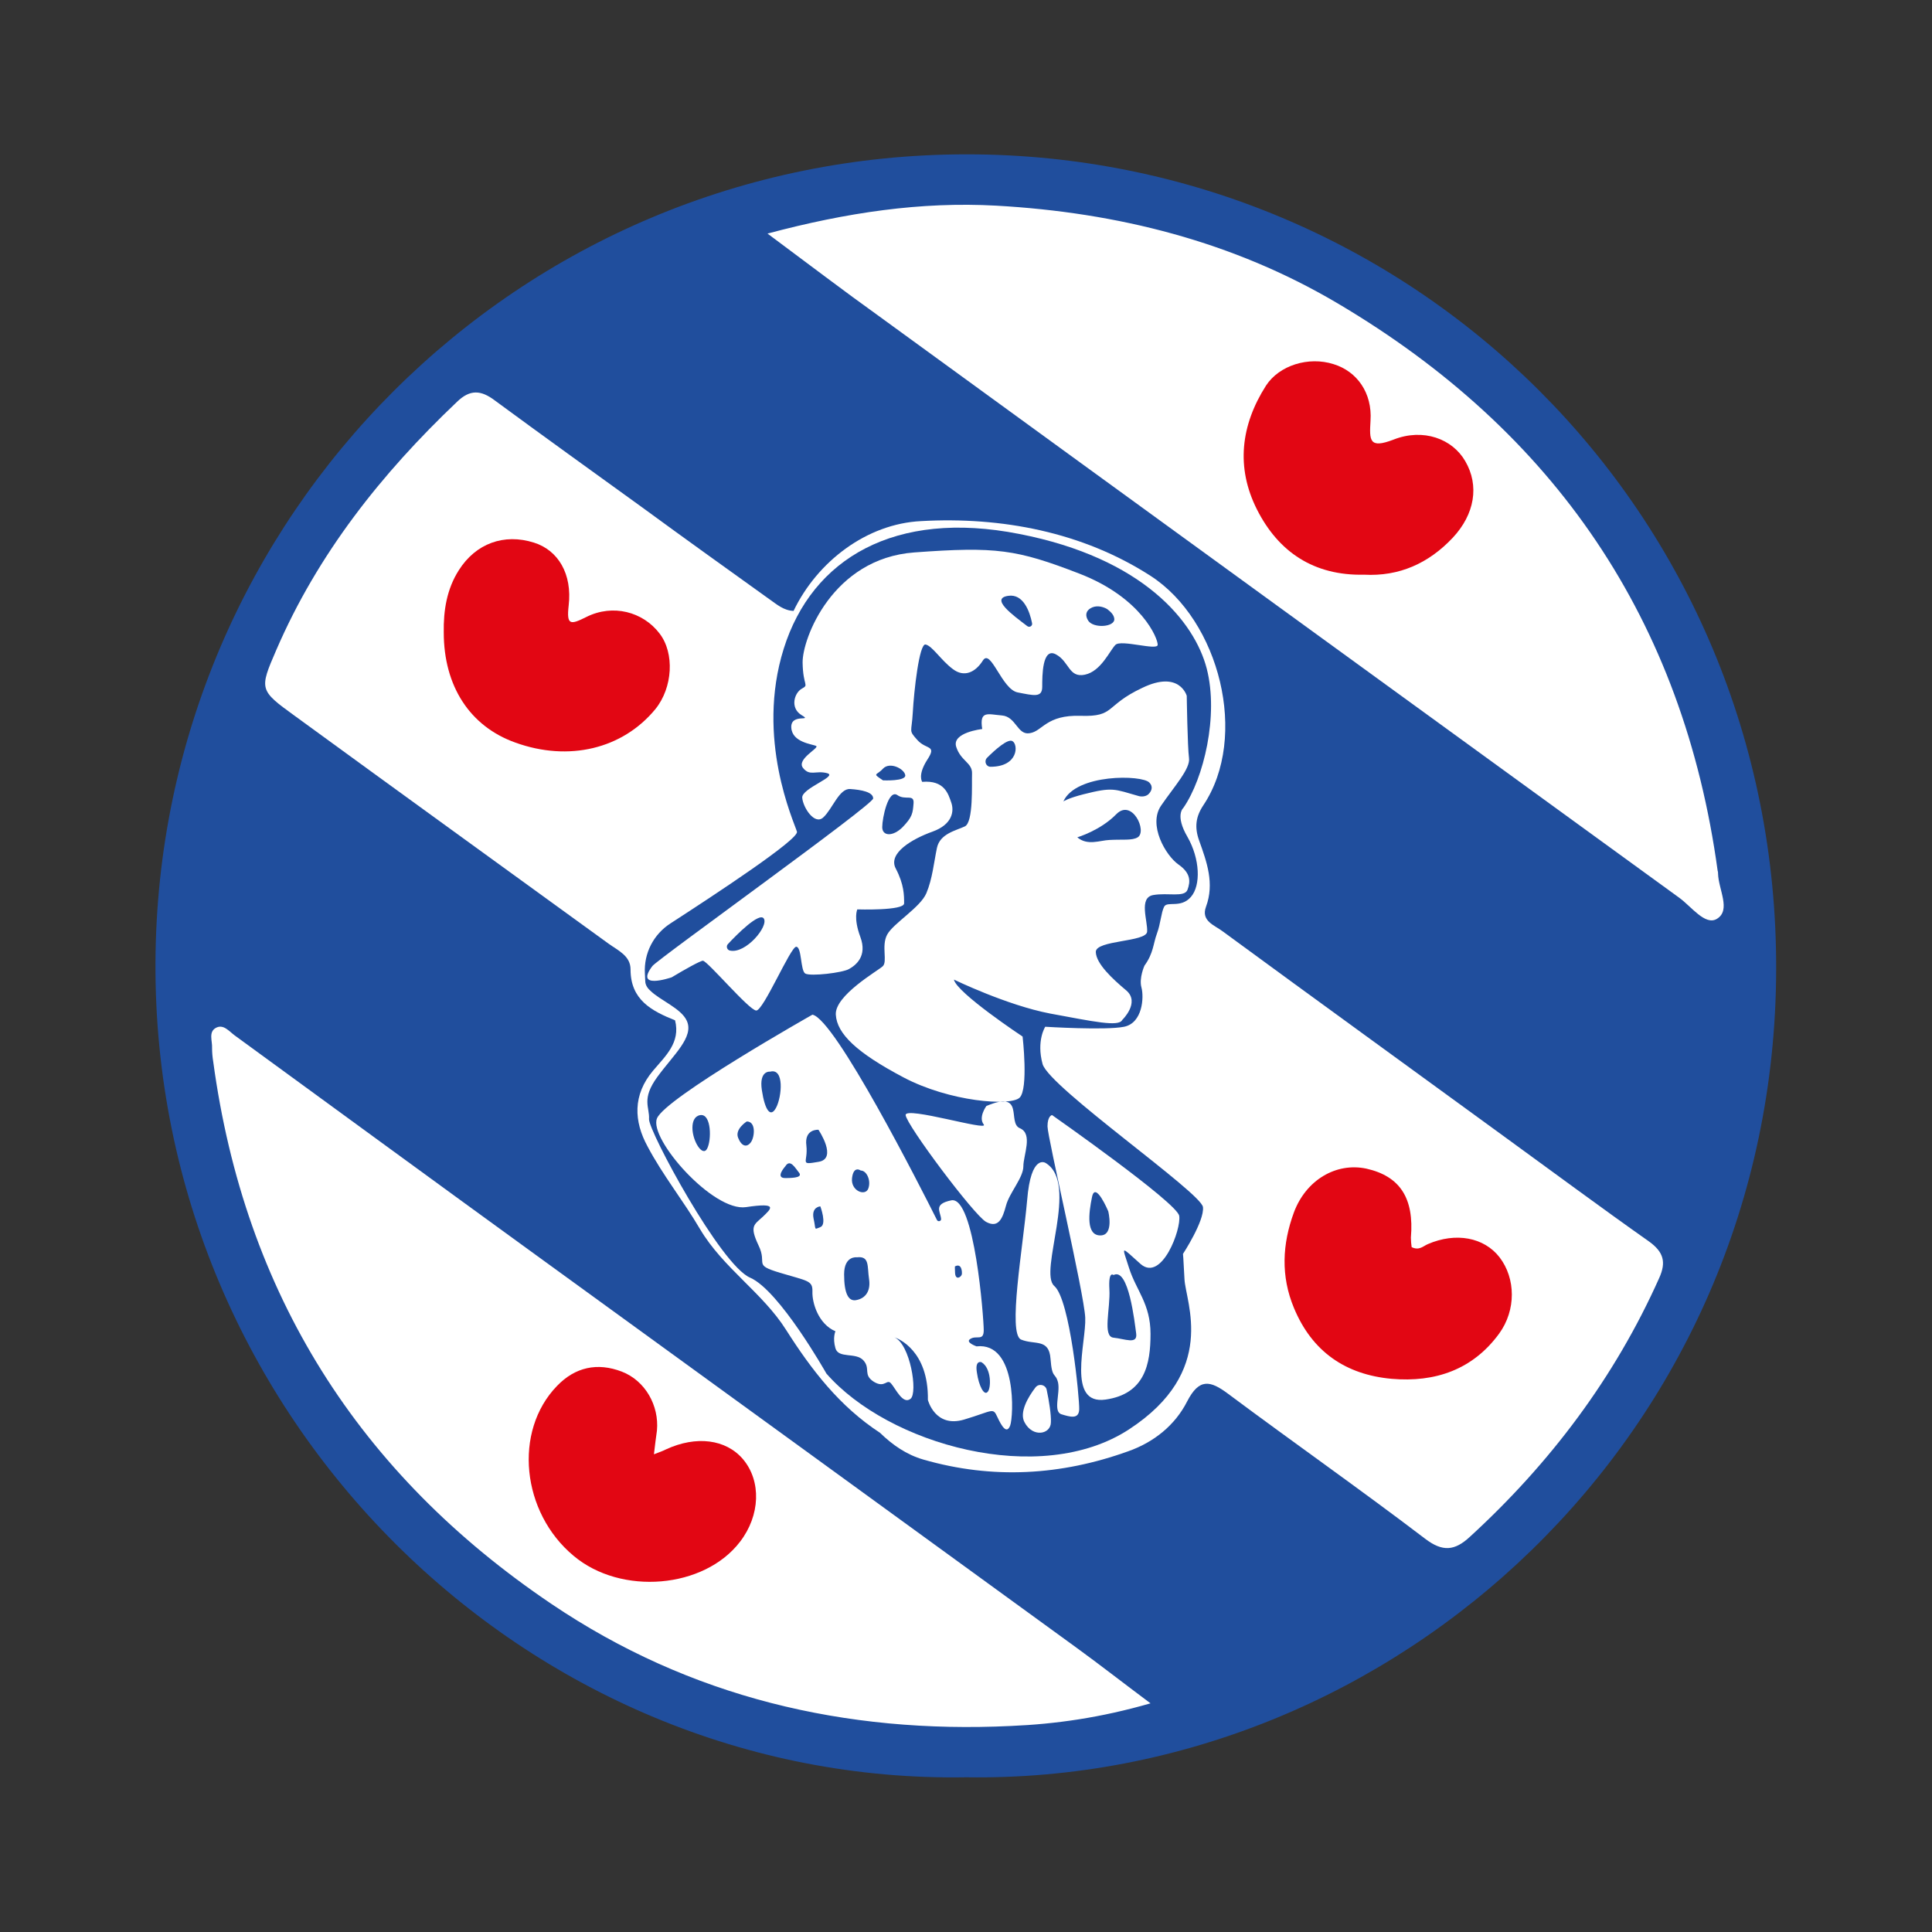 <svg xmlns="http://www.w3.org/2000/svg" xmlns:xlink="http://www.w3.org/1999/xlink" id="Laag_1" x="0px" y="0px" viewBox="0 0 512 512" style="enable-background:new 0 0 512 512;" xml:space="preserve"><rect x="0" y="0" width="512" height="512" fill="#333333" stroke="none"/><style type="text/css">	.st0{fill:#FFFFFF;}	.st1{fill:#204E9D;}	.st2{fill:#E20613;}	.st3{fill:none;}</style><g>	<circle class="st0" cx="256" cy="256" r="208.7"></circle>	<g>		<g id="F3kDhO.tif_00000013884889808121741000000005170790338477483426_">			<g>				<g>					<path class="st1" d="M256.1,471c-116.5,2-215.5-95.2-214.9-216c0.6-118.3,96.2-214.1,215-214.1c117.8,0,214.9,94.6,214.5,216.1      C470.4,380,369.8,472.7,256.1,471z M210.3,161.9c-2.6-0.1-4.4-1.7-6.4-3.1c-11.3-8.1-22.6-16.2-33.8-24.4      c-13-9.4-26.1-18.8-39-28.3c-3.6-2.7-6.5-3-10,0.4c-20,19-36.9,40.3-47.9,65.8c-4.5,10.4-4.5,10.6,4.9,17.4      c27.7,20.2,55.5,40.3,83.2,60.4c2.5,1.8,5.8,3.2,5.8,6.8c0,8.1,5.6,11,11.8,13.5c1.5,5.9-2.6,9.5-5.8,13.3      c-5.5,6.5-5.1,13.5-1.5,20.1c4,7.6,9.5,14.4,13.9,21.9c6.1,10.3,16.6,16.9,22.8,26.7c6.8,10.7,14.2,20.3,24.9,27.3      c3.3,3.2,7,5.8,11.5,7.1c18.4,5.3,36.5,4.2,54.3-2.2c6.8-2.4,12.4-6.9,15.6-13.2c3.2-6.2,6.1-5.6,10.9-2      c17.3,12.9,35,25.3,52.2,38.4c4.6,3.5,7.8,3.2,11.8-0.5c21.3-19.5,38.4-42.2,50.2-68.6c1.9-4.2,1.2-6.9-2.7-9.7      c-12.9-9.1-25.7-18.6-38.5-27.9c-24.8-18.1-49.7-36.1-74.5-54.3c-2.1-1.6-5.8-2.7-4.4-6.5c2.3-6.2,0.2-11.9-1.8-17.5      c-1.3-3.6-0.9-6.4,1.1-9.4c12.1-18.1,4.3-49-14-60.8c-18-11.6-39.5-15.7-60.8-14.5C229.7,138.8,216.6,148.8,210.3,161.9z       M203.4,61.9c10.9,8.1,20.2,15.2,29.7,22c70.6,51.4,141.3,102.7,211.9,154c3.2,2.3,6.9,7.5,10,5.6c3.8-2.3,0.4-7.8,0.3-12      c0-0.2,0-0.5-0.1-0.7c-9.1-66.5-43.2-116.4-100.7-150.4C326.8,64,296.1,56.3,264,54.5C244.1,53.4,224.4,56.3,203.4,61.9z       M304.9,451.4c-7.5-5.6-13.5-10.3-19.7-14.8c-47.7-34.7-95.5-69.4-143.3-104.1c-26.6-19.3-53.1-38.7-79.7-58.1      c-1.5-1.1-3-3.1-5-2c-2,1.1-0.9,3.5-1,5.3c0,1.2,0.1,2.4,0.3,3.6c8.3,61.4,38.5,109.3,89.7,143.8      c36.6,24.7,77.8,34.4,121.7,32.3C279.8,456.9,291.7,455.2,304.9,451.4z"></path>					<path class="st2" d="M361.5,152.3c-13.3,0.3-22.7-6-28.4-17.3c-5.6-11.1-4.3-22.3,2.4-32.8c3.5-5.4,11.3-7.8,17.9-5.7      c6.2,1.9,10.3,7.6,9.8,15c-0.3,5.2-0.4,7.5,6.1,5c7.9-3.1,15.6-0.2,19,5.7c3.8,6.5,2.5,14.1-3.3,20.3      C378.6,149.3,370.8,152.8,361.5,152.3z"></path>					<path class="st2" d="M173.3,385.4c1.6-0.6,2.4-0.9,3.2-1.3c8-3.7,15.9-2.7,20.4,2.6c4.9,5.8,4.6,14.9-0.8,21.9      c-9.5,12.4-31.5,14.3-44.1,3.7c-13.8-11.5-16-33-4.4-45c4.8-5,10.7-6.3,17.2-3.8c6.2,2.4,9.9,9,9.3,15.6      C173.8,381.1,173.6,382.9,173.3,385.4z"></path>					<path class="st2" d="M374.1,330.5c2,1,3.1-0.3,4.3-0.8c7.4-3.2,14.9-1.8,19,3.5c4.3,5.6,4.4,14-0.1,20.2c-7,9.6-17,13-28.5,12      c-12.2-1.1-21.1-7.2-25.9-18.8c-3.5-8.4-3.1-16.9,0-25.3c3.2-8.6,11.2-13.3,19.2-11.6c8.9,2,12.7,7.8,11.8,18.3      C373.9,328.8,374,329.8,374.1,330.5z"></path>					<path class="st2" d="M117.6,167.6c-0.1-5.8,0.8-11.5,4-16.5c4.5-7.1,12-9.8,19.9-7.3c6.4,2,10.2,8.3,9.2,16.7      c-0.6,5.3,0.5,5.1,4.7,3c7-3.5,15-1.4,19.4,4.4c4,5.2,3.5,14.3-1.1,20c-8.7,10.6-23,14-37.1,8.9      C124.5,192.5,117.6,181.8,117.6,167.6z"></path>				</g>			</g>		</g>		<g>			<path class="st1" d="M318.8,319.9c-0.4-3.8-40.7-31.7-42.5-37.9c-1.7-6.2,0.7-9.9,0.7-9.9s16,1,20.9,0c4.9-1,5.3-7.8,4.6-10.4    c-0.7-2.5,0.8-5.8,0.8-5.8c2.4-3.3,2.3-5.8,3.3-8.5s1.1-5.5,1.9-7.1c0.8-1.6,4.4,0.5,7.1-2.6c2.7-3.1,2.4-10.1-0.9-15.9    c-3.4-5.8-1.1-7.7-1.1-7.7c5.4-7.8,9.4-24.5,6.2-36.9c-3.2-12.4-16.8-29.3-49.7-35.7c-32.9-6.5-54.9,6.5-62.4,30.4    c-7.5,23.9,2.7,45.8,3.5,48.5c0.6,2-21.6,16.6-33.5,24.3c-4.5,2.9-7.1,7.9-6.8,13.3c0,0.7,0.1,1.3,0.1,2c0,0.9,0.5,1.8,1.3,2.5    c0,0,0,0,0,0c2.6,2.6,8.2,4.7,9.7,8c2,4.3-3.5,9-7.8,14.9c-4.3,5.9-2,8-2.2,11.2c-0.1,3.2,19,38.7,26.8,42    C206.6,342,219,364,219,364c16.4,18.8,56.6,30.2,80.2,14.8c23.6-15.4,15-33.7,14.7-39.8c-0.3-6.1-0.4-6.7-0.4-6.7    S319.2,323.6,318.8,319.9z M314.5,184.4c0,0,0.2,13.6,0.6,16.5c0.4,2.8-3.9,7.5-7.4,12.6s1.2,13.2,4.6,15.6    c3.3,2.3,3.2,4.5,2.4,6.7c-0.8,2.1-5.2,0.7-9.1,1.4c-3.9,0.7-1.4,6.9-1.6,9.7s-13.7,2.2-13.6,5.4c0.1,3.1,4.4,7.1,8.1,10.2    c3.7,3.2-1.1,7.8-1.1,7.8c-0.9,1.9-7.7,0.4-19.1-1.7c-11.5-2.2-25.5-9-25.5-9c0.7,3.5,18.2,15.1,18.2,15.1s1.6,13.9-0.8,16.2    c-2.4,2.3-18.5,1.1-30.8-5.4c-12.3-6.5-17.6-11.5-17.9-16.6c-0.3-5.1,11.1-11.6,12.4-12.8c1.4-1.2-0.4-5.4,1.2-8.4    c1.6-3,8.8-7.2,10.4-11c1.6-3.8,2-8.2,2.8-12c0.8-3.8,5.1-4.6,7.4-5.7c2.3-1.1,1.8-11.2,1.9-14c0.1-2.9-3-3.3-4.2-7.1    c-1.2-3.8,6.9-4.7,6.9-4.7c-0.8-5,1.5-3.9,5.2-3.6c3.8,0.3,4.1,5.3,7.4,4.7c3.4-0.5,4.3-4.9,13.5-4.6c9.2,0.3,6.3-2.7,16.3-7.4    C312.6,177.5,314.5,184.4,314.5,184.4z M260.7,298c-1.5-1.9,0.7-4.9,0.7-4.9c10.4-4.4,5.4,4.5,8.9,5.9c3.5,1.5,0.9,7.1,0.9,10.1    c0,3-3.7,7-4.6,10.4c-0.9,3.4-2,6.1-5.3,4.3c-3.2-1.8-21.1-25.7-21.3-28.3C239.9,293.1,262.2,299.9,260.7,298z M178,259    C178,259,178,259,178,259c-0.6,0.2-9.9,3.3-5.1-3c1.5-1.9,58.5-42.7,58.5-44.4c0-1.7-3.1-2.3-6.1-2.5c-2.9-0.2-4.7,5.3-7.1,7.5    c-2.3,2.2-5.4-2.6-5.6-5.2c-0.2-2.5,9.6-5.7,6.6-6.5c-3-0.8-4.6,0.9-6.4-1.4c-1.8-2.3,4.4-5.3,3.5-5.8c-0.9-0.5-6.4-0.9-6.6-4.9    c-0.2-3.9,5.9-1.4,2.7-3.3c-3.1-1.9-1.9-5.9,0.1-7c2-1.1,0.3-0.6,0.2-6.9c-0.1-6.3,7.9-27.6,29.6-29.2    c21.7-1.6,27.1-0.8,43.7,5.6c16.6,6.4,20.9,17.3,20.8,18.9c-0.1,1.6-9.7-1.5-11.2,0c-1.5,1.5-3.8,7-8.1,7.9    c-4.3,0.9-4.1-3.5-7.7-5.4c-3.6-1.9-3.6,5.7-3.6,8.6c0,3-2.3,2.3-6.5,1.5c-4.2-0.8-7.1-11.7-9.2-8.5c-2,3.2-5,4.6-8,2.3    c-3.1-2.3-5.4-6.1-7.2-6.5c-1.7-0.4-3.1,12.5-3.4,18c-0.3,5.5-1.2,4.6,1.2,7.3c2.4,2.7,5.3,1.2,2.6,5.3c-2.6,4.1-1.3,5.8-1.3,5.8    c5.9-0.5,6.9,3.2,7.7,5.5c0.8,2.3,0.3,5.8-5,7.7c-5.3,1.9-11.9,5.7-9.7,9.8c2.2,4.2,2.2,7.1,2.2,9.2c0,2-12.4,1.6-12.4,1.6    s-1.1,2.2,0.8,7.3c1.9,5.1-1.2,7.5-3,8.5c-1.7,1-10.2,2-11.6,1.2c-1.3-0.8-0.9-7.1-2.4-7.1c-1.5,0-8.7,17-10.6,16.9    c-1.9-0.1-12.7-12.9-14.1-13.2C185.6,254.6,181.5,256.9,178,259z M267.7,377.8c-0.9,2.3-2.2,0.3-3.4-2.3    c-1.2-2.6-1.1-1.6-8.8,0.7c-7.7,2.3-9.6-5.2-9.6-5.2c0.2-13.1-7.9-16.3-8.9-16.6c4.2,1.7,6.3,14.7,4.3,16.3c-2,1.6-3.9-2.6-5.1-4    c-1.2-1.5-1.6,1.3-4.6-0.5c-3-1.9-0.8-3.5-2.8-5.7c-2-2.2-6.6-0.4-7.4-3.2c-0.8-2.8,0-4.5,0-4.5c-4.5-1.9-6.2-7.5-6.1-10.5    c0.1-3-1.3-2.8-8.6-5c-7.3-2.2-3.2-2.2-5.7-7.3c-2.4-5.1-1.2-5.4,1.1-7.5c2.3-2.2,4.3-3.9-4.4-2.6s-25.8-18.1-23.6-23.5    c2.1-5.4,41.2-27.5,41.2-27.5c6,1.1,28.7,45.8,33,54.4c0.3,0.6,1.2,0.3,1.1-0.3c-0.2-2-2.1-3.9,2.7-4.9    c6.2-1.2,8.6,31.4,8.6,34.4c0,3-1.9,1.3-3.5,2.3c-1.6,0.9,1.6,2,1.6,2C269.6,355.6,268.6,375.5,267.7,377.8z M271.5,376.9    c-1.4-2.6,0.9-6.6,2.9-9.2c0.9-1.2,2.8-0.7,3,0.7c0.6,2.8,1.2,6.6,1.1,8.5C278.5,380.1,273.7,381.1,271.5,376.9z M286,373.5    c-0.1,2.7-2.4,2-4.7,1.3c-2.3-0.7-0.3-5.5-0.9-8.4c-0.7-2.8-1.6-0.8-2-6.3c-0.4-5.5-4.2-3.6-7.8-5.1c-3.6-1.5,0.5-24.4,1.6-36.9    c1-12.5,4.9-9.9,4.9-9.9c9,5.4-2,28.9,2.3,32.6C283.6,344.4,286.1,370.8,286,373.5z M302.3,335c-5.5-4.9-5-5-3.1,1    c1.9,6,5.7,9.5,5.7,17.5c0,8-1.5,15.9-11.9,17.4c-10.4,1.5-5.1-15.2-5.4-21.7c-0.3-6.5-10-47.8-10-50.7c0-2.8,1.2-3,1.2-3    s33.1,23.2,33.7,26.7C313.1,325.7,307.9,339.8,302.3,335z"></path>			<path class="st3" d="M267.7,377.8c-0.9,2.3-2.2,0.3-3.4-2.3c-1.2-2.6-1.1-1.6-8.8,0.7c-7.7,2.3-9.6-5.2-9.6-5.2    c0.2-13.1-7.9-16.3-8.9-16.6c4.2,1.7,6.3,14.7,4.3,16.3c-2,1.6-3.9-2.6-5.1-4c-1.2-1.5-1.6,1.3-4.6-0.5c-3-1.9-0.8-3.5-2.8-5.7    c-2-2.2-6.6-0.4-7.4-3.2c-0.8-2.8,0-4.5,0-4.5c-4.5-1.9-6.2-7.5-6.1-10.5c0.1-3-1.3-2.8-8.6-5c-7.3-2.2-3.2-2.2-5.7-7.3    c-2.4-5.1-1.2-5.4,1.1-7.5c2.3-2.2,4.3-3.9-4.4-2.6s-25.8-18.1-23.6-23.5c2.1-5.4,41.2-27.5,41.2-27.5c6,1.1,28.7,45.8,33,54.4    c0.3,0.6,1.2,0.3,1.1-0.3c-0.2-2-2.1-3.9,2.7-4.9c6.2-1.2,8.6,31.4,8.6,34.4c0,3-1.9,1.3-3.5,2.3c-1.6,0.9,1.6,2,1.6,2    C269.6,355.6,268.6,375.5,267.7,377.8z"></path>			<path class="st3" d="M271.2,309.2c0,3-3.7,7-4.6,10.4c-0.9,3.4-2,6.1-5.3,4.3c-3.2-1.8-21.1-25.7-21.3-28.3    c-0.1-2.6,22.1,4.3,20.6,2.4c-1.5-1.9,0.7-4.9,0.7-4.9c10.4-4.4,5.4,4.5,8.9,5.9C273.7,300.6,271.2,306.3,271.2,309.2z"></path>			<path class="st3" d="M278.6,376.9c-0.1,3.2-4.9,4.2-7.1,0c-1.4-2.6,0.9-6.6,2.9-9.2c0.9-1.2,2.8-0.7,3,0.7    C278,371.2,278.7,375,278.6,376.9z"></path>			<path class="st3" d="M286,373.5c-0.1,2.7-2.4,2-4.7,1.3c-2.3-0.7-0.3-5.5-0.9-8.4c-0.7-2.8-1.6-0.8-2-6.3    c-0.4-5.5-4.2-3.6-7.8-5.1c-3.6-1.5,0.5-24.4,1.6-36.9c1-12.5,4.9-9.9,4.9-9.9c9,5.4-2,28.9,2.3,32.6    C283.6,344.4,286.1,370.8,286,373.5z"></path>			<path class="st3" d="M286.1,152.1c-16.6-6.4-21.9-7.2-43.7-5.6c-21.7,1.6-29.7,22.9-29.6,29.2c0.1,6.3,1.8,5.8-0.2,6.9    c-2,1.1-3.2,5.1-0.1,7c3.1,1.9-2.9-0.6-2.7,3.3c0.2,3.9,5.7,4.4,6.6,4.9c0.9,0.5-5.4,3.4-3.5,5.8c1.8,2.3,3.3,0.6,6.4,1.4    c3,0.8-6.8,4-6.6,6.5c0.2,2.5,3.2,7.4,5.6,5.2c2.3-2.2,4.2-7.7,7.1-7.5c2.9,0.2,6.1,0.8,6.1,2.5c0,1.7-57.1,42.5-58.5,44.4    c-4.8,6.3,4.5,3.2,5.1,3c0,0,0,0,0,0c3.6-2.1,7.7-4.4,8.5-4.3c1.5,0.2,12.3,13,14.1,13.2c1.9,0.1,9.2-16.9,10.6-16.9    c1.5,0,1.1,6.3,2.4,7.1c1.3,0.8,9.8-0.2,11.6-1.2c1.7-1,4.9-3.4,3-8.5c-1.9-5.1-0.8-7.3-0.8-7.3s12.4,0.4,12.4-1.6    c0-2,0-5-2.2-9.2c-2.2-4.2,4.5-7.9,9.7-9.8c5.3-1.9,5.8-5.4,5-7.7c-0.8-2.3-1.7-6.1-7.7-5.5c0,0-1.4-1.7,1.3-5.8    c2.6-4-0.2-2.5-2.6-5.3c-2.4-2.7-1.5-1.7-1.2-7.3c0.3-5.5,1.6-18.4,3.4-18c1.7,0.4,4.1,4.2,7.2,6.5c3.1,2.3,6,0.9,8-2.3    c2-3.2,5,7.7,9.2,8.5c4.2,0.8,6.5,1.5,6.5-1.5c0-3,0-10.5,3.6-8.6c3.6,1.9,3.4,6.3,7.7,5.4c4.3-0.9,6.6-6.4,8.1-7.9    c1.5-1.5,11.1,1.6,11.2,0C307,169.4,302.7,158.5,286.1,152.1z M193.4,251.9c-0.8-0.2-1-1.2-0.5-1.7c2.3-2.5,8.3-8.5,9.5-6.8    C203.8,245.4,197.6,252.9,193.4,251.9z M234.1,203.7c1.7-1.9,5.6,0,5.9,1.7c0.3,1.7-5.9,1.4-5.9,1.4    C231,204.8,232.4,205.6,234.1,203.7z M242.1,212.9c-0.2,2.6-0.3,3.6-2.9,6.3c-2.6,2.6-5.4,2.4-5.4,0c0-2.4,1.6-10.1,4-8.5    C239.9,212.2,242.3,210.3,242.1,212.9z M272.2,165.9c-3.8-2.9-9.9-7.3-5-8c4-0.6,5.7,4.2,6.3,7.2    C273.7,165.9,272.8,166.4,272.2,165.9z M288.4,164.5c-0.9-1.4-0.6-2.6,0.6-3.3c1.3-0.8,3-0.6,4.4,0.2c0.9,0.6,1.9,1.4,2,2.5    C295.5,166.2,289.9,166.6,288.4,164.5z"></path>			<path class="st3" d="M299.2,336c1.9,6,5.7,9.5,5.7,17.5c0,8-1.5,15.9-11.9,17.4c-10.4,1.5-5.1-15.2-5.4-21.7    c-0.3-6.5-10-47.8-10-50.7c0-2.8,1.2-3,1.2-3s33.1,23.2,33.7,26.7c0.5,3.5-4.7,17.7-10.2,12.8C296.8,330.1,297.3,330,299.2,336z"></path>			<path class="st3" d="M312.2,229.1c-3.3-2.3-8.1-10.4-4.6-15.6s7.8-9.8,7.4-12.6c-0.4-2.8-0.6-16.5-0.6-16.5s-1.9-7-11.9-2.3    c-10,4.7-7.1,7.7-16.3,7.4c-9.2-0.3-10.1,4-13.5,4.6c-3.4,0.5-3.7-4.5-7.4-4.7c-3.8-0.3-6.1-1.3-5.2,3.6c0,0-8.1,0.9-6.9,4.7    c1.2,3.8,4.3,4.2,4.2,7.1c-0.1,2.9,0.4,13-1.9,14c-2.3,1.1-6.6,1.9-7.4,5.7c-0.8,3.8-1.2,8.2-2.8,12c-1.6,3.8-8.7,7.9-10.4,11    c-1.6,3,0.2,7.2-1.2,8.4c-1.4,1.2-12.7,7.7-12.4,12.8c0.3,5.1,5.5,10.1,17.9,16.6c12.3,6.5,28.4,7.7,30.8,5.4    c2.4-2.3,0.8-16.2,0.8-16.2s-17.5-11.6-18.2-15.1c0,0,14,6.9,25.5,9c11.5,2.2,18.2,3.6,19.1,1.7c0,0,4.9-4.7,1.1-7.8    c-3.7-3.2-8-7.1-8.1-10.2c-0.1-3.1,13.4-2.5,13.6-5.4s-2.3-9,1.6-9.7c3.9-0.7,8.3,0.7,9.1-1.4    C315.4,233.6,315.5,231.4,312.2,229.1z M262.5,203.2c-1.2,0-1.8-1.5-0.9-2.4c2.2-2.2,5.5-5.1,6.7-4.4    C269.9,197.3,269.9,203.2,262.5,203.2z M301.5,221.9c-1.5,0.9-4,0.5-7.5,0.7c-2.5,0.1-5.8,1.6-8.5-0.7c0,0,6.1-1.8,10.3-6.1    C300,211.5,304.1,220.3,301.5,221.9z M304.6,210.2c-0.6,0.8-1.7,1-2.7,0.8c-6.7-1.9-6.9-2.5-14.8-0.5c-3.9,1-5.2,1.8-5.3,1.9    c3.3-7.4,20.9-7.1,22.8-5C305.6,208.4,305.2,209.5,304.6,210.2z"></path>			<path class="st3" d="M177.9,259c-2.9,1.7-5.5,3.4-5.7,3.5"></path>			<path class="st1" d="M272.2,165.9c-3.8-2.9-9.9-7.3-5-8c4-0.6,5.7,4.2,6.3,7.2C273.7,165.9,272.8,166.4,272.2,165.9z"></path>			<path class="st1" d="M295.3,164c0.2,2.2-5.5,2.6-6.9,0.5c-0.9-1.4-0.6-2.6,0.6-3.3c1.3-0.8,3-0.6,4.4,0.2    C294.3,162.1,295.2,162.9,295.3,164z"></path>			<path class="st1" d="M239.9,205.4c0.3,1.7-5.9,1.4-5.9,1.4c-3-2-1.7-1.2,0-3.1C235.8,201.8,239.6,203.7,239.9,205.4z"></path>			<path class="st1" d="M242.1,212.9c-0.2,2.6-0.3,3.6-2.9,6.3c-2.6,2.6-5.4,2.4-5.4,0c0-2.4,1.6-10.1,4-8.5    C239.9,212.2,242.3,210.3,242.1,212.9z"></path>			<path class="st1" d="M193.4,251.9c-0.8-0.2-1-1.2-0.5-1.7c2.3-2.5,8.3-8.5,9.5-6.8C203.8,245.4,197.6,252.9,193.4,251.9z"></path>			<path class="st3" d="M312.2,229.1c-3.3-2.3-8.1-10.4-4.6-15.6s7.8-9.8,7.4-12.6c-0.4-2.8-0.6-16.5-0.6-16.5s-1.9-7-11.9-2.3    c-10,4.7-7.1,7.7-16.3,7.4c-9.2-0.3-10.1,4-13.5,4.6c-3.4,0.5-3.7-4.5-7.4-4.7c-3.8-0.3-6.1-1.3-5.2,3.6c0,0-8.1,0.9-6.9,4.7    c1.2,3.8,4.3,4.2,4.2,7.1c-0.1,2.9,0.4,13-1.9,14c-2.3,1.1-6.6,1.9-7.4,5.7c-0.8,3.8-1.2,8.2-2.8,12c-1.6,3.8-8.7,7.9-10.4,11    c-1.6,3,0.2,7.2-1.2,8.4c-1.4,1.2-12.7,7.7-12.4,12.8c0.3,5.1,5.5,10.1,17.9,16.6c12.3,6.5,28.4,7.7,30.8,5.4    c2.4-2.3,0.8-16.2,0.8-16.2s-17.5-11.6-18.2-15.1c0,0,14,6.9,25.5,9c11.5,2.2,18.2,3.6,19.1,1.7c0,0,4.9-4.7,1.1-7.8    c-3.7-3.2-8-7.1-8.1-10.2c-0.1-3.1,13.4-2.5,13.6-5.4s-2.3-9,1.6-9.7c3.9-0.7,8.3,0.7,9.1-1.4    C315.4,233.6,315.5,231.4,312.2,229.1z M262.5,203.2c-1.2,0-1.8-1.5-0.9-2.4c2.2-2.2,5.5-5.1,6.7-4.4    C269.9,197.3,269.9,203.2,262.5,203.2z M301.5,221.9c-1.5,0.9-4,0.5-7.5,0.7c-2.5,0.1-5.8,1.6-8.5-0.7c0,0,6.1-1.8,10.3-6.1    C300,211.5,304.1,220.3,301.5,221.9z M304.6,210.2c-0.6,0.8-1.7,1-2.7,0.8c-6.7-1.9-6.9-2.5-14.8-0.5c-3.9,1-5.2,1.8-5.3,1.9    c3.3-7.4,20.9-7.1,22.8-5C305.6,208.4,305.2,209.5,304.6,210.2z"></path>			<path class="st1" d="M262.5,203.2c-1.2,0-1.8-1.5-0.9-2.4c2.2-2.2,5.5-5.1,6.7-4.4C269.9,197.3,269.9,203.2,262.5,203.2z"></path>			<path class="st1" d="M304.6,210.2c-0.6,0.8-1.7,1-2.7,0.8c-6.7-1.9-6.9-2.5-14.8-0.5c-3.9,1-5.2,1.8-5.3,1.9    c3.3-7.4,20.9-7.1,22.8-5C305.6,208.4,305.2,209.5,304.6,210.2z"></path>			<path class="st1" d="M301.5,221.9c-1.5,0.9-4,0.5-7.5,0.7c-2.5,0.1-5.8,1.6-8.5-0.7c0,0,6.1-1.8,10.3-6.1    C300,211.5,304.1,220.3,301.5,221.9z"></path>			<path class="st3" d="M267.7,377.8c-0.9,2.3-2.2,0.3-3.4-2.3c-1.2-2.6-1.1-1.6-8.8,0.7c-7.7,2.3-9.6-5.2-9.6-5.2    c0.2-13.1-7.9-16.3-8.9-16.6c4.2,1.7,6.3,14.7,4.3,16.3c-2,1.6-3.9-2.6-5.1-4c-1.2-1.5-1.6,1.3-4.6-0.5c-3-1.9-0.8-3.5-2.8-5.7    c-2-2.2-6.6-0.4-7.4-3.2c-0.8-2.8,0-4.5,0-4.5c-4.5-1.9-6.2-7.5-6.1-10.5c0.1-3-1.3-2.8-8.6-5c-7.3-2.2-3.2-2.2-5.7-7.3    c-2.4-5.1-1.2-5.4,1.1-7.5c2.3-2.2,4.3-3.9-4.4-2.6s-25.8-18.1-23.6-23.5c2.1-5.4,41.2-27.5,41.2-27.5c6,1.1,28.7,45.8,33,54.4    c0.3,0.6,1.2,0.3,1.1-0.3c-0.2-2-2.1-3.9,2.7-4.9c6.2-1.2,8.6,31.4,8.6,34.4c0,3-1.9,1.3-3.5,2.3c-1.6,0.9,1.6,2,1.6,2    C269.6,355.6,268.6,375.5,267.7,377.8z"></path>			<path class="st3" d="M271.2,309.2c0,3-3.7,7-4.6,10.4c-0.9,3.4-2,6.1-5.3,4.3c-3.2-1.8-21.1-25.7-21.3-28.3    c-0.1-2.6,22.1,4.3,20.6,2.4c-1.5-1.9,0.7-4.9,0.7-4.9c10.4-4.4,5.4,4.5,8.9,5.9C273.7,300.6,271.2,306.3,271.2,309.2z"></path>			<path class="st3" d="M299.2,336c1.9,6,5.7,9.5,5.7,17.5c0,8-1.5,15.9-11.9,17.4c-10.4,1.5-5.1-15.2-5.4-21.7    c-0.3-6.5-10-47.8-10-50.7c0-2.8,1.2-3,1.2-3s33.1,23.2,33.7,26.7c0.5,3.5-4.7,17.7-10.2,12.8C296.8,330.1,297.3,330,299.2,336z"></path>			<path class="st3" d="M286,373.5c-0.1,2.7-2.4,2-4.7,1.3c-2.3-0.7-0.3-5.5-0.9-8.4c-0.7-2.8-1.6-0.8-2-6.3    c-0.4-5.5-4.2-3.6-7.8-5.1c-3.6-1.5,0.5-24.4,1.6-36.9c1-12.5,4.9-9.9,4.9-9.9c9,5.4-2,28.9,2.3,32.6    C283.6,344.4,286.1,370.8,286,373.5z"></path>			<path class="st3" d="M278.6,376.9c-0.1,3.2-4.9,4.2-7.1,0c-1.4-2.6,0.9-6.6,2.9-9.2c0.9-1.2,2.8-0.7,3,0.7    C278,371.2,278.7,375,278.6,376.9z"></path>			<path class="st1" d="M204.1,284c0,0-3-0.4-2.2,4.9c0.8,5.3,2.3,7.5,3.8,4.6S207.9,283,204.1,284z"></path>			<path class="st1" d="M185.8,295.5c0,0-2.3-0.1-2.3,3.4s2.7,7.8,3.9,5.5C188.6,302.1,188.5,295.4,185.8,295.5z"></path>			<path class="st1" d="M197.9,297.2c0,0-3.2,2-2.3,4.3s2.3,2.7,3.4,1.2C200,301.3,200.4,297.2,197.9,297.2z"></path>			<path class="st1" d="M216.9,299.4c0,0-3.8-0.3-3.2,4.2c0.5,4.5-2,5.2,3.2,4.3C222.1,307.1,216.9,299.4,216.9,299.4z"></path>			<path class="st1" d="M208.1,309.1c0,0-2.8,3.1,0,3.1s4.6-0.3,3.6-1.5S209.4,307,208.1,309.1z"></path>			<path class="st1" d="M293.7,321c0,0-3.4-8.1-4.3-3.8c-0.9,4.3-1.6,10.2,2.2,10.2C295.3,327.4,293.7,321,293.7,321z"></path>			<path class="st1" d="M295.1,337.9c0,0-1.4-1.3-1.1,3.8c0.3,5.1-1.9,12.5,1.1,12.8s6.4,1.9,6-1.1    C300.7,350.5,299.1,335.8,295.1,337.9z"></path>			<path class="st1" d="M228.1,310.2c0,0-1.9-1.4-2.3,2c-0.4,3.4,3.5,4.9,4.3,2.8S229.7,310.2,228.1,310.2z"></path>			<path class="st1" d="M217.4,319.7c0,0-2.4,0.1-1.8,3.2c0.7,3.1,0,3,1.8,2.3S217.4,319.7,217.4,319.7z"></path>			<path class="st1" d="M227.1,333.2c0,0-3.4-0.5-3.4,4.5s1.1,7.4,3.4,6.8c2.3-0.5,3.7-2.4,3.2-5.6    C229.8,335.6,230.5,332.8,227.1,333.2z"></path>			<path class="st1" d="M260.1,361c0,0-1.8-0.7-1.2,2.8c0.5,3.5,1.9,6.1,2.8,5.1C262.7,368,262.8,362.6,260.1,361z"></path>			<path class="st1" d="M253.1,335.6c0,0-0.1-0.4,0,1.7s1.6,1.2,1.8,0.4C255,336.9,254.8,334.7,253.1,335.6z"></path>		</g>	</g></g></svg>